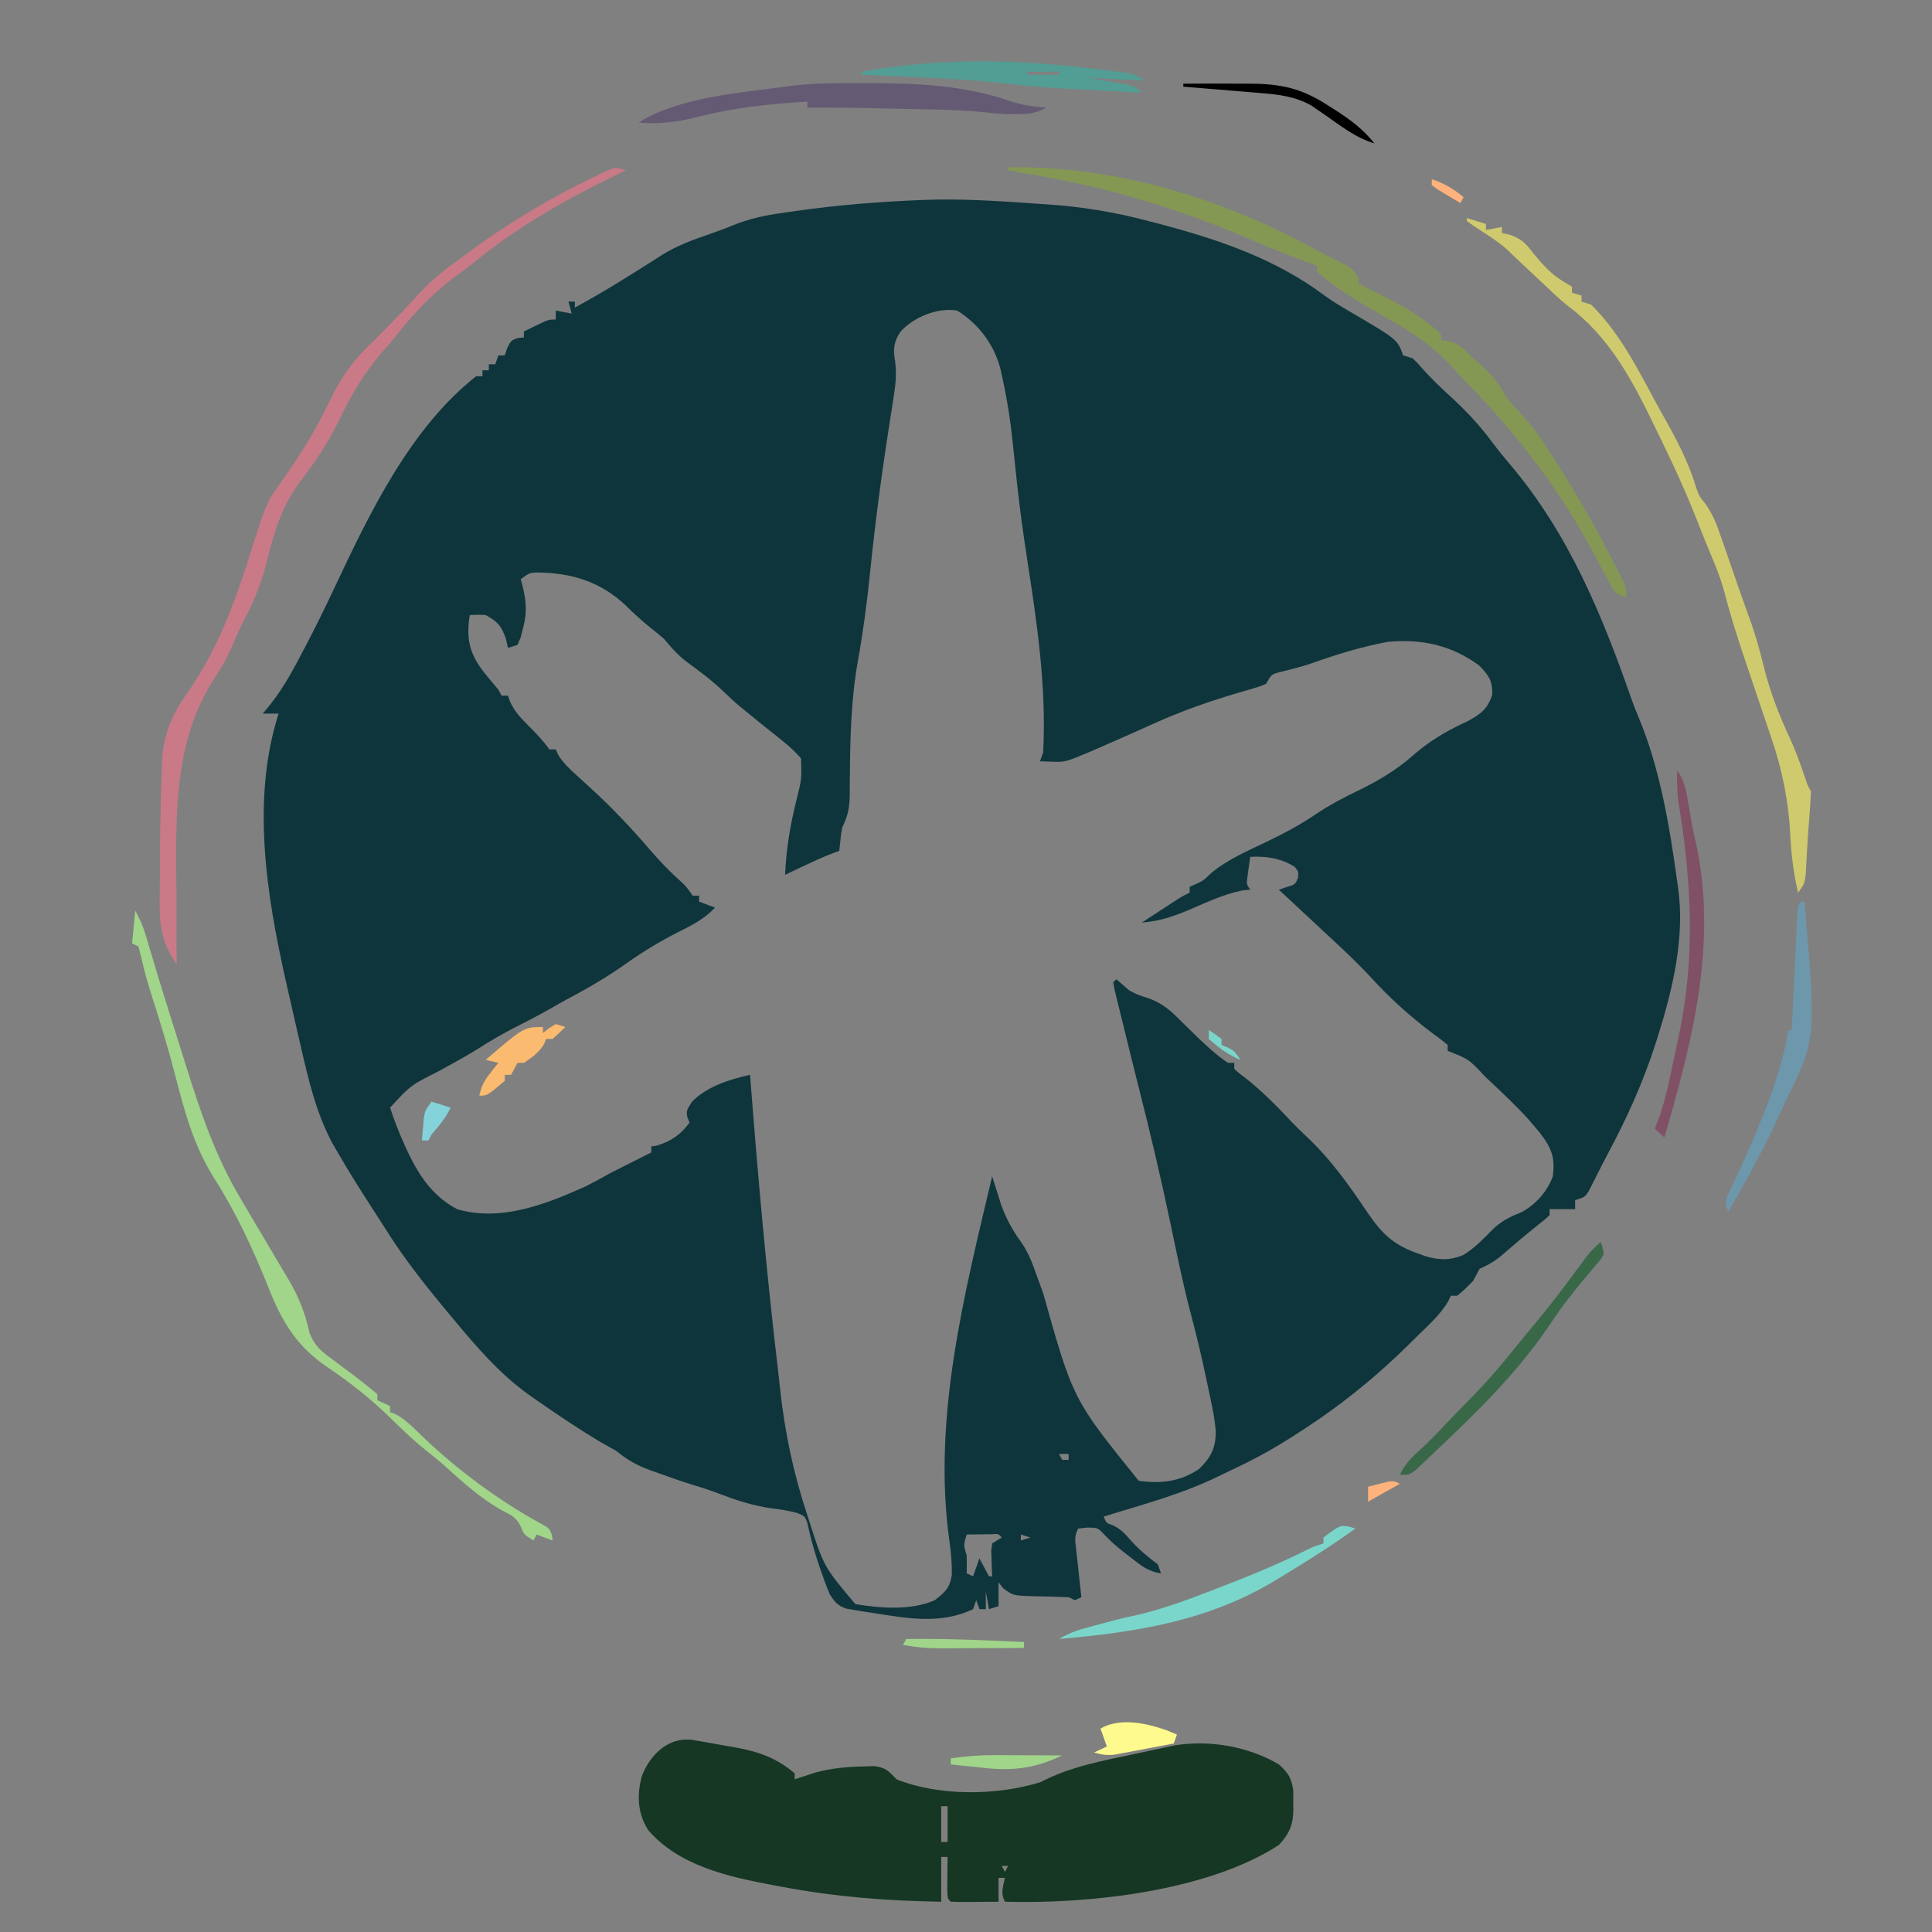 <svg width="1024" height="1024" xmlns="http://www.w3.org/2000/svg" version="1.1">

 <rect width="100%" height="100%" fill="#808080" stroke="none"/>

 <g>
  <title>Layer 1</title>
  <g id="svg_23">
   <path id="svg_2" fill="#529D94" d="m586.549,37.236c2.218,0.281 2.218,0.281 4.482,0.567c1.357,0.188 2.714,0.376 4.112,0.57c1.18,0.162 2.359,0.324 3.574,0.491c3.133,0.745 3.133,0.745 8.198,3.909c-10.029,-0.522 -20.058,-1.044 -30.391,-1.582c8.18,1.433 8.18,1.433 16.366,2.839c8.585,1.556 8.585,1.556 12.337,5.072c-7.651,-0.382 -15.3,-0.775 -22.95,-1.178c-2.588,-0.135 -5.176,-0.267 -7.764,-0.396c-13.691,-0.683 -27.28,-1.556 -40.885,-3.173c-15.808,-1.871 -31.632,-2.641 -47.539,-3.362c-2.879,-0.137 -5.758,-0.275 -8.637,-0.414c-6.935,-0.333 -13.87,-0.655 -20.805,-0.97c0,-0.522 0,-1.044 0,-1.582c43.815,-7.971 85.786,-6.447 129.902,-0.791zm-53.924,-0.791c6.754,1.582 6.754,1.582 6.754,1.582l-6.754,-1.582zm11.819,1.582c0,0.522 0,1.044 0,1.582c5.572,0 11.144,0 16.884,0c0,-0.522 0,-1.044 0,-1.582c-5.572,0 -11.144,0 -16.884,0z"/>
   <path id="svg_3" fill="#645A73" d="m456.435,44.06c1.158,0.001 2.316,0.003 3.509,0.004c26.422,0.073 50.757,1.007 75.714,9.613c6.426,2.086 12.157,2.95 18.915,3.338c-5.621,3.165 -9.847,3.549 -16.357,3.461c-1.643,-0.01 -3.286,-0.02 -4.979,-0.031c-4.29,-0.201 -8.401,-0.55 -12.652,-1.042c-7.968,-0.844 -15.874,-1.149 -23.886,-1.306c-1.438,-0.033 -2.875,-0.066 -4.356,-0.1c-3.018,-0.068 -6.036,-0.133 -9.054,-0.195c-4.571,-0.094 -9.143,-0.197 -13.714,-0.302c-2.954,-0.065 -5.907,-0.13 -8.861,-0.195c-1.342,-0.03 -2.685,-0.059 -4.068,-0.09c-9.569,-0.195 -19.133,-0.232 -28.704,-0.201c0,-1.044 0,-2.089 0,-3.164c-20.403,1.171 -39.675,3.319 -59.408,8.405c-10.153,2.553 -19.538,3.69 -30.078,2.671c21.247,-13.274 52.934,-15.673 77.667,-18.987c1.199,-0.167 2.397,-0.333 3.632,-0.505c12.176,-1.496 24.418,-1.394 36.678,-1.374z"/>
   <path id="svg_4" fill="#000000" d="m627.176,44.356c10.695,-0.097 21.385,-0.083 32.08,0c1.223,0.001 2.446,0.002 3.706,0.002c16.018,0.076 26.98,2.562 40.193,11.073c1.661,1.044 3.321,2.089 5.032,3.164c8.003,5.231 14.419,10.035 20.294,17.405c-10.104,-3 -18.056,-9.443 -26.464,-15.279c-1.224,-0.832 -2.449,-1.664 -3.71,-2.522c-1.096,-0.759 -2.191,-1.517 -3.32,-2.299c-8.413,-4.729 -16.944,-5.768 -26.59,-6.564c-1.185,-0.101 -2.37,-0.202 -3.591,-0.306c-3.749,-0.317 -7.499,-0.618 -11.249,-0.918c-2.557,-0.213 -5.114,-0.427 -7.67,-0.643c-6.236,-0.523 -12.473,-1.032 -18.711,-1.533c0,-0.522 0,-1.044 0,-1.582z"/>
   <path id="svg_5" fill="#C97A86" d="m331.704,90.242c-1.068,0.515 -2.137,1.031 -3.237,1.562c-27.56,13.39 -53.287,27.742 -76.761,46.869c-3.876,3.121 -7.902,6.058 -11.914,9.024c-11.765,9.001 -21.33,19.245 -30.194,30.761c-2.115,2.65 -4.342,5.223 -6.622,7.751c-10.157,11.52 -16.86,23.172 -23.39,36.787c-5.528,11.297 -12.161,21.391 -19.915,31.464c-9.628,12.708 -14.131,26.093 -17.703,41.177c-2.882,11.455 -6.445,21.495 -12.089,32.034c-2.483,4.673 -4.549,9.39 -6.589,14.246c-2.874,6.616 -6.226,12.52 -10.236,18.591c-22.223,34.709 -19.694,76.781 -19.522,115.801c0.008,3.391 0.016,6.782 0.023,10.173c0.018,8.212 0.047,16.424 0.082,24.636c-7.538,-10.596 -9.192,-19.941 -8.996,-32.356c0.003,-1.413 0.006,-2.827 0.01,-4.283c0.011,-2.988 0.035,-5.976 0.07,-8.964c0.052,-4.451 0.069,-8.9 0.079,-13.351c0.038,-8.831 0.185,-17.658 0.396,-26.487c0.052,-2.257 0.052,-2.257 0.106,-4.56c0.119,-4.458 0.276,-8.914 0.448,-13.37c0.054,-1.993 0.054,-1.993 0.11,-4.027c0.655,-14.389 5.453,-25.488 14.004,-37.278c15.415,-22.401 24.303,-46.215 32.364,-71.653c9.141,-28.837 9.141,-28.837 17.55,-40.389c9.383,-13.387 17.893,-26.951 24.821,-41.588c6.138,-12.917 12.892,-22.365 23.721,-32.382c3.202,-3.199 6.347,-6.447 9.497,-9.691c0.796,-0.809 1.592,-1.618 2.413,-2.451c4.324,-4.396 8.495,-8.873 12.572,-13.47c7.242,-7.777 15.799,-13.978 24.482,-20.273c1.013,-0.743 2.027,-1.487 3.071,-2.253c20.255,-14.814 41.205,-27.28 64.043,-38.292c1.148,-0.562 2.296,-1.125 3.479,-1.704c8.16,-3.824 8.16,-3.824 13.827,-2.054z"/>
   <path id="svg_6" fill="#849854" d="m534.313,88.659c57.576,-0.89 114.346,16.797 163.607,43.971c5.119,2.763 10.348,5.331 15.581,7.898c3.16,1.926 3.16,1.926 6.537,6.673c0,1.044 0,2.089 0,3.164c1.467,0.726 2.934,1.452 4.445,2.2c1.946,0.971 3.892,1.942 5.896,2.942c1.92,0.955 3.839,1.909 5.817,2.893c7.984,4.193 15.482,8.76 22.464,14.314c1.006,0.787 2.011,1.575 3.047,2.386c2.229,2.163 2.229,2.163 2.229,5.328c1.219,0.098 2.438,0.196 3.693,0.297c6.349,1.719 8.742,4.631 13.191,9.197c2.004,1.781 4.009,3.561 6.015,5.34c4.606,4.297 7.708,8.527 10.731,13.962c2.126,3.316 4.628,5.934 7.42,8.783c7.124,7.45 12.612,15.548 18.045,24.129c0.725,1.136 1.45,2.273 2.197,3.443c10.307,16.243 19.875,32.726 28.616,49.76c0.807,1.566 1.614,3.132 2.445,4.745c0.734,1.457 1.468,2.914 2.224,4.415c0.649,1.288 1.298,2.577 1.967,3.904c1.383,3.352 1.383,3.352 1.383,8.099c-5.065,-1.582 -5.065,-1.582 -7.623,-5.407c-0.889,-1.671 -1.777,-3.341 -2.693,-5.063c-1.495,-2.766 -1.495,-2.766 -3.021,-5.587c-1.043,-1.965 -2.085,-3.93 -3.126,-5.896c-17.869,-33.564 -40.368,-63.503 -67.457,-91.121c-2.647,-2.738 -5.231,-5.531 -7.756,-8.369c-10.046,-11.061 -20.564,-18.263 -33.703,-25.62c-13.167,-7.468 -27.114,-15.522 -38.397,-25.402c0,-1.044 0,-2.089 0,-3.164c-1.212,-0.453 -2.425,-0.906 -3.674,-1.372c-10.568,-3.972 -21.12,-7.978 -31.447,-12.479c-37.358,-16.213 -75.062,-27.554 -115.511,-34.399c-4.393,-0.747 -8.77,-1.549 -13.145,-2.382c0,-0.522 0,-1.044 0,-1.582z"/>
   <path id="svg_7" fill="#FFB27C" d="m758.872,94.988c6.745,2.167 11.481,5.154 16.884,9.493c-0.557,1.044 -1.114,2.089 -1.688,3.164c-2.542,-1.503 -5.072,-3.022 -7.598,-4.549c-1.41,-0.844 -2.821,-1.689 -4.274,-2.559c-1.097,-0.787 -2.194,-1.575 -3.324,-2.386c0,-1.044 0,-2.089 0,-3.164z"/>
   <path id="svg_8" fill="#0E353B" d="m490.536,105.934c18.712,-0.669 37.329,0.506 55.981,1.817c2.722,0.191 5.445,0.375 8.168,0.553c18.63,1.238 35.96,4.049 53.919,8.836c1.754,0.453 3.507,0.905 5.314,1.371c32.253,8.479 62.276,18.684 88.657,38.531c4.238,3.018 8.611,5.636 13.138,8.257c24.969,14.62 24.969,14.62 27.964,23.041c1.672,0.522 3.343,1.044 5.065,1.582c2.368,2.256 2.368,2.256 4.96,5.241c4.503,5.006 9.223,9.653 14.241,14.21c8.652,7.866 16.155,15.798 23.036,25.124c3.012,4.023 6.177,7.881 9.438,11.728c31.569,37.374 49.024,80.547 64.693,125.384c1.067,2.942 2.193,5.869 3.455,8.743c11.343,27.265 16.335,57.573 20.315,86.464c0.255,1.722 0.255,1.722 0.515,3.48c3.734,26.215 -2.71,53.678 -10.646,78.797c-0.391,1.247 -0.782,2.494 -1.186,3.779c-6.602,20.628 -15.286,39.828 -25.593,59.058c-1.739,3.27 -3.422,6.558 -5.077,9.867c-1.312,2.585 -1.312,2.585 -2.651,5.223c-1.094,2.166 -1.094,2.166 -2.209,4.376c-2.117,3.14 -2.117,3.14 -7.182,4.722c0,1.566 0,3.133 0,4.747c-4.457,0 -8.915,0 -13.507,0c0,1.044 0,2.089 0,3.164c-2.361,2.231 -2.361,2.231 -5.698,4.846c-7.111,5.644 -13.975,11.505 -20.815,17.436c-3.481,2.724 -6.59,4.368 -10.632,6.199c-1.156,2.095 -2.277,4.207 -3.377,6.329c-4.221,4.351 -4.221,4.351 -8.442,7.911c-1.114,0 -2.229,0 -3.377,0c-0.435,0.91 -0.871,1.819 -1.319,2.757c-4.295,7.456 -11.069,13.285 -17.253,19.395c-1.046,1.043 -2.093,2.086 -3.171,3.16c-18.246,18.059 -37.369,33.476 -59.301,47.472c-1.283,0.825 -2.567,1.65 -3.889,2.5c-7.646,4.857 -15.36,9.318 -23.548,13.322c-1.09,0.535 -2.18,1.071 -3.303,1.622c-3.253,1.584 -6.515,3.149 -9.782,4.707c-1.737,0.834 -3.474,1.668 -5.263,2.528c-15.662,7.148 -32.096,12.032 -48.661,16.996c-2.855,0.858 -5.702,1.739 -8.547,2.628c1.378,3.393 1.378,3.393 4.808,4.561c4.274,2.079 6.402,4.416 9.438,7.899c4.443,4.952 9.045,8.828 14.457,12.856c0.557,1.566 1.114,3.133 1.688,4.747c-6.831,-0.904 -10.736,-4.226 -15.934,-8.307c-1.565,-1.216 -3.13,-2.431 -4.742,-3.684c-4.65,-3.832 -4.65,-3.832 -9.108,-8.226c-3.757,-4.038 -3.757,-4.038 -9.576,-4.011c-1.497,0.163 -2.995,0.326 -4.538,0.494c-2.152,4.034 -1.603,6.271 -1.115,10.742c0.158,1.489 0.316,2.978 0.478,4.512c0.175,1.558 0.35,3.117 0.531,4.722c0.169,1.571 0.337,3.141 0.511,4.759c0.419,3.887 0.847,7.772 1.283,11.657c-1.114,0.522 -2.229,1.044 -3.377,1.582c-1.114,-0.522 -2.229,-1.044 -3.377,-1.582c-6.388,-0.264 -12.766,-0.47 -19.16,-0.541c-10.288,-0.338 -10.288,-0.338 -15.572,-4.274c-1.195,-1.533 -1.195,-1.533 -2.414,-3.097c0,4.177 0,8.354 0,12.658c-1.672,0.522 -3.343,1.044 -5.065,1.582c-0.557,-3.133 -1.114,-6.266 -1.688,-9.493c0,3.133 0,6.266 0,9.493c-1.114,0 -2.229,0 -3.377,0c-0.557,-1.566 -1.114,-3.133 -1.688,-4.747c-0.557,1.566 -1.114,3.133 -1.688,4.747c-17.204,8.213 -34.969,4.872 -53.291,1.978c-1.649,-0.248 -3.298,-0.496 -4.997,-0.751c-1.557,-0.266 -3.114,-0.532 -4.718,-0.806c-1.401,-0.232 -2.801,-0.464 -4.245,-0.703c-4.696,-1.666 -6.155,-3.646 -8.729,-7.628c-1.532,-3.681 -2.926,-7.414 -4.221,-11.175c-0.367,-1.044 -0.733,-2.087 -1.111,-3.163c-2.68,-7.742 -4.808,-15.539 -6.539,-23.519c-1.378,-3.604 -1.378,-3.604 -5.435,-5.247c-4.668,-1.206 -9.127,-1.922 -13.929,-2.485c-9.91,-1.439 -18.576,-4.328 -27.839,-7.862c-4.136,-1.569 -8.221,-2.947 -12.472,-4.203c-7.051,-2.162 -13.981,-4.602 -20.894,-7.12c-1.617,-0.572 -1.617,-0.572 -3.267,-1.155c-6.792,-2.511 -11.913,-5.553 -17.416,-10.019c-2.8,-1.604 -5.617,-3.182 -8.442,-4.747c-11.578,-6.963 -22.75,-14.436 -33.768,-22.151c-1.471,-1.03 -2.943,-2.06 -4.458,-3.121c-15.592,-11.272 -27.375,-25.13 -39.44,-39.599c-1.013,-1.213 -1.013,-1.213 -2.047,-2.451c-12.177,-14.605 -23.959,-29.312 -33.99,-45.313c-2.083,-3.315 -4.192,-6.607 -6.332,-9.889c-6.548,-10.065 -12.935,-20.199 -18.942,-30.557c-1.557,-2.68 -1.557,-2.68 -3.146,-5.414c-8.486,-16.022 -12.497,-33.094 -16.482,-50.459c-0.59,-2.542 -1.181,-5.083 -1.772,-7.625c-1.722,-7.441 -3.408,-14.889 -5.088,-22.339c-0.457,-2.012 -0.914,-4.025 -1.384,-6.098c-10.167,-45.26 -18.172,-95.861 -3.681,-141.051c-2.786,0 -5.572,0 -8.442,0c0.617,-0.707 1.235,-1.414 1.871,-2.143c7.443,-8.863 12.814,-18.199 18.073,-28.315c0.881,-1.671 1.763,-3.343 2.671,-5.065c5.366,-10.249 10.463,-20.585 15.374,-31.03c18.211,-38.624 39.918,-84.507 75.134,-112.241c1.114,0 2.229,0 3.377,0c0,-1.044 0,-2.089 0,-3.164c1.114,0 2.229,0 3.377,0c0,-1.044 0,-2.089 0,-3.164c1.114,0 2.229,0 3.377,0c0.557,-1.566 1.114,-3.133 1.688,-4.747c1.114,0 2.229,0 3.377,0c0.627,-1.909 0.627,-1.909 1.266,-3.857c2.111,-4.055 2.111,-4.055 5.698,-5.34c1.567,-0.147 1.567,-0.147 3.166,-0.297c0,-1.044 0,-2.089 0,-3.164c2.177,-1.063 4.358,-2.116 6.543,-3.164c1.214,-0.587 2.429,-1.175 3.68,-1.78c3.284,-1.384 3.284,-1.384 6.661,-1.384c0,-1.566 0,-3.133 0,-4.747c2.786,0.522 5.572,1.044 8.442,1.582c-0.836,-3.133 -0.836,-3.133 -1.688,-6.329c1.114,0 2.229,0 3.377,0c0,1.044 0,2.089 0,3.164c10.159,-5.511 20.014,-11.377 29.758,-17.504c1.655,-1.036 1.655,-1.036 3.343,-2.093c4.338,-2.716 8.67,-5.435 12.96,-8.217c8.19,-5.138 16.908,-8.263 26.144,-11.434c4.781,-1.656 9.433,-3.467 14.114,-5.352c8.824,-3.281 17.429,-4.772 26.804,-6.032c1.947,-0.278 1.947,-0.278 3.934,-0.562c22.973,-3.277 45.598,-5.032 68.789,-5.897zm-13.213,69.793c-3.695,5.481 -4.064,9.598 -2.861,15.952c0.88,7.151 0.106,13.229 -1.057,20.297c-0.209,1.362 -0.418,2.724 -0.633,4.128c-0.45,2.932 -0.906,5.863 -1.369,8.793c-4.137,26.274 -7.604,52.545 -10.299,78.982c-1.609,15.732 -3.656,31.249 -6.463,46.841c-3.574,20.062 -4.005,40.076 -4.196,60.37c-0.016,1.224 -0.032,2.448 -0.049,3.709c-0.027,2.298 -0.041,4.596 -0.036,6.895c-0.073,6.274 -1.018,10.965 -3.845,16.643c-0.741,3.485 -0.741,3.485 -1.055,6.823c-0.209,1.925 -0.418,3.851 -0.633,5.835c-1.173,0.42 -2.346,0.84 -3.555,1.273c-5.321,2.059 -10.408,4.402 -15.545,6.836c-1.804,0.853 -3.609,1.705 -5.468,2.584c-1.365,0.649 -2.729,1.297 -4.135,1.965c0.527,-13.764 2.777,-26.628 6.125,-40.009c2.653,-10.753 2.653,-10.753 2.317,-21.698c-3.332,-3.732 -6.198,-6.449 -10.13,-9.493c-1.005,-0.821 -2.009,-1.643 -3.045,-2.489c-2.9,-2.363 -5.833,-4.687 -8.774,-7.005c-2.466,-2.006 -4.929,-4.016 -7.387,-6.032c-1.047,-0.846 -2.094,-1.693 -3.172,-2.565c-2.979,-2.505 -5.758,-5.124 -8.541,-7.819c-6.336,-6.075 -13.364,-11.244 -20.492,-16.478c-4.321,-3.51 -7.548,-7.199 -11.06,-11.409c-2.057,-1.802 -4.167,-3.553 -6.332,-5.241c-4.915,-3.908 -9.402,-7.969 -13.824,-12.361c-13.417,-12.696 -28.684,-17.503 -47.414,-17.627c-3.882,0.254 -3.882,0.254 -8.409,3.585c0.244,0.848 0.488,1.697 0.739,2.571c2.142,8.475 2.845,14.691 0.528,23.239c-0.64,2.487 -0.64,2.487 -1.293,5.025c-0.548,1.311 -1.097,2.623 -1.662,3.974c-1.672,0.522 -3.343,1.044 -5.065,1.582c-0.383,-1.697 -0.766,-3.394 -1.161,-5.142c-2.474,-6.625 -4.252,-8.772 -10.658,-12.262c-4.41,-0.206 -4.41,-0.206 -8.442,0c-1.928,12.377 -0.28,20.322 7.492,30.26c2.526,3.132 5.107,6.214 7.703,9.296c0.557,1.044 1.114,2.089 1.688,3.164c1.114,0 2.229,0 3.377,0c0.4,1.138 0.801,2.276 1.214,3.449c2.505,5.168 5.616,8.447 9.761,12.571c4.077,4.081 7.661,7.802 10.975,12.46c1.114,0 2.229,0 3.377,0c0.407,0.899 0.814,1.799 1.233,2.726c2.565,4.312 5.646,7.19 9.425,10.625c1.369,1.256 2.738,2.513 4.148,3.807c1.243,1.126 2.486,2.252 3.766,3.412c11.248,10.278 21.591,21.275 31.447,32.733c5.278,6.124 10.723,11.8 16.825,17.207c2.381,2.274 2.381,2.274 5.758,7.021c1.114,0 2.229,0 3.377,0c0,1.044 0,2.089 0,3.164c2.786,1.044 5.572,2.089 8.442,3.164c-5.511,5.844 -11.836,9.177 -19.1,12.757c-9.802,4.98 -18.864,10.406 -27.753,16.712c-10.398,7.372 -21.114,13.611 -32.502,19.58c-2.855,1.606 -5.705,3.22 -8.548,4.846c-5.825,3.298 -11.727,6.387 -17.728,9.395c-6.963,3.522 -13.49,7.354 -20.01,11.545c-6.662,4.112 -13.538,7.883 -20.421,11.659c-15.333,7.716 -15.333,7.716 -26.156,19.517c0.992,3.204 2.14,6.366 3.377,9.493c0.581,1.475 1.162,2.949 1.761,4.469c6.754,15.835 13.973,31.164 30.319,39.834c23.283,6.861 47.09,-2.639 67.992,-11.953c4.423,-2.245 8.732,-4.621 13.052,-7.034c4.027,-2.076 8.081,-4.104 12.135,-6.131c1.87,-0.942 3.739,-1.885 5.665,-2.855c1.369,-0.689 2.738,-1.379 4.148,-2.089c0,-1.044 0,-2.089 0,-3.164c0.905,-0.131 1.811,-0.261 2.744,-0.396c7.681,-2.273 13.08,-6.025 17.517,-12.262c-0.383,-0.946 -0.766,-1.893 -1.161,-2.868c-0.528,-3.461 -0.528,-3.461 2.427,-8.109c7.754,-8.065 19.788,-11.87 30.814,-14.339c0.099,1.288 0.099,1.288 0.2,2.602c3.939,51.166 8.505,102.223 14.532,153.212c0.426,3.662 0.831,7.326 1.225,10.991c2.474,22.68 6.954,44.039 14.118,65.785c0.513,1.573 0.513,1.573 1.037,3.178c7.944,24.923 7.944,24.923 24.711,44.783c13.494,2.208 29.406,3.494 42.105,-2.077c5.648,-4.392 8.049,-6.718 9.016,-13.542c0.085,-6.409 -0.443,-12.518 -1.431,-18.863c-8.768,-64.375 8.043,-129.955 22.807,-192.274c0.429,1.375 0.858,2.749 1.299,4.166c0.581,1.823 1.162,3.647 1.761,5.526c0.568,1.799 1.136,3.598 1.721,5.451c2.607,7.174 5.87,13.336 10.46,19.568c3.597,5.234 5.564,10.017 7.657,15.921c0.863,2.375 1.729,4.748 2.599,7.12c0.492,1.348 0.985,2.696 1.492,4.085c15.849,56.421 15.849,56.421 50.677,99.552c11.921,1.674 22.248,0.407 32.08,-6.329c6.458,-6.362 8.878,-11.423 8.728,-20.246c-0.628,-7.653 -2.382,-15.155 -3.979,-22.672c-0.385,-1.843 -0.769,-3.685 -1.165,-5.583c-2.523,-11.9 -5.388,-23.679 -8.509,-35.451c-3.855,-14.871 -6.911,-29.888 -10.059,-44.901c-5.213,-24.823 -10.997,-49.44 -17.274,-74.047c-2.533,-9.992 -5.006,-19.996 -7.447,-30.009c-0.541,-2.213 -1.086,-4.425 -1.635,-6.636c-0.756,-3.046 -1.499,-6.095 -2.242,-9.145c-0.429,-1.745 -0.858,-3.489 -1.299,-5.286c-0.233,-1.297 -0.466,-2.593 -0.706,-3.929c0.557,-0.522 1.114,-1.044 1.688,-1.582c3.298,2.859 3.298,2.859 6.595,5.717c3.414,2.119 6.112,3.044 9.972,4.215c7.867,2.641 12.469,6.932 18.045,12.615c1.89,1.847 3.783,3.691 5.679,5.532c1.354,1.327 1.354,1.327 2.735,2.682c5.002,4.817 10.244,9.602 16.069,13.543c1.114,0 2.229,0 3.377,0c0,1.044 0,2.089 0,3.164c2.345,2.228 2.345,2.228 5.382,4.45c9.283,7.238 17.19,15.351 25.161,23.826c2.436,2.545 4.972,5.006 7.552,7.423c13.037,12.217 22.593,25.776 32.411,40.322c7.654,11.287 13.696,17.336 27.422,22.078c1.086,0.385 2.172,0.771 3.291,1.168c7.295,2.189 12.851,2.397 20.122,-0.556c6.339,-3.862 11.189,-9.157 16.35,-14.29c4.596,-4.142 8.679,-6.084 14.45,-8.381c7.718,-4.05 13.931,-11.295 16.699,-19.08c1.309,-10.16 -0.747,-15.212 -7.176,-23.412c-0.975,-1.15 -1.95,-2.301 -2.955,-3.486c-0.836,-0.987 -1.672,-1.974 -2.533,-2.991c-6.407,-7.144 -13.46,-13.729 -20.472,-20.347c-0.929,-0.879 -1.859,-1.757 -2.817,-2.662c-8.644,-9.251 -8.644,-9.251 -19.766,-13.556c0,-1.044 0,-2.089 0,-3.164c-2.662,-2.2 -5.427,-4.291 -8.231,-6.329c-11.789,-8.847 -22.462,-18.487 -32.271,-29.265c-9.006,-9.708 -18.88,-18.639 -28.617,-27.696c-1.98,-1.848 -3.96,-3.696 -5.939,-5.544c-4.805,-4.485 -9.614,-8.965 -14.427,-13.443c1.358,-0.459 2.716,-0.918 4.116,-1.391c4.528,-1.349 4.528,-1.349 6.015,-4.839c0.304,-3.303 0.304,-3.303 -1.688,-5.835c-7.097,-4.573 -15.157,-5.822 -23.638,-5.34c-0.329,2.306 -0.643,4.614 -0.95,6.922c-0.176,1.285 -0.353,2.57 -0.534,3.894c-0.512,3.502 -0.512,3.502 1.484,6.589c-1.308,0.114 -2.616,0.228 -3.964,0.346c-10.081,2.021 -19.123,6.368 -28.475,10.353c-8.443,3.51 -15.732,6.039 -24.967,6.706c3.586,-2.343 7.174,-4.683 10.764,-7.021c1.019,-0.666 2.037,-1.332 3.087,-2.018c7.717,-5.022 7.717,-5.022 11.476,-6.783c0,-1.044 0,-2.089 0,-3.164c1.016,-0.436 2.033,-0.873 3.08,-1.323c4.121,-1.876 4.121,-1.876 8.422,-5.995c8.687,-7.191 19.213,-11.657 29.456,-16.583c9.092,-4.376 17.671,-8.933 25.945,-14.568c7.031,-4.736 14.28,-8.546 21.949,-12.262c10.85,-5.289 20.45,-10.86 29.369,-18.734c8.892,-7.823 17.855,-13.075 28.809,-18.128c7.233,-3.811 10.991,-6.745 13.369,-14.265c0,-7.341 -1.56,-9.768 -6.754,-15.229c-14.511,-10.812 -30.672,-14.5 -48.964,-12.658c-13.57,2.608 -26.625,6.534 -39.546,11.175c-5.859,1.997 -11.832,3.494 -17.867,4.951c-3.974,1.164 -3.974,1.164 -6.747,6.026c-2.959,1.335 -2.959,1.335 -6.503,2.373c-1.299,0.392 -2.599,0.783 -3.937,1.187c-1.36,0.392 -2.721,0.783 -4.122,1.187c-15.499,4.594 -30.198,9.688 -44.848,16.317c-2.825,1.266 -5.65,2.531 -8.475,3.795c-1.373,0.615 -2.745,1.231 -4.159,1.865c-5.446,2.432 -10.911,4.821 -16.385,7.196c-1.65,0.716 -3.3,1.432 -4.999,2.169c-13.063,5.475 -13.063,5.475 -20.221,5.247c-2.055,-0.065 -4.109,-0.131 -6.226,-0.198c0.557,-1.566 1.114,-3.133 1.688,-4.747c1.839,-34.382 -3.25,-68.638 -8.509,-102.573c-1.95,-12.677 -3.72,-25.346 -5.124,-38.087c-0.143,-1.293 -0.286,-2.586 -0.433,-3.919c-0.676,-6.177 -1.325,-12.355 -1.94,-18.537c-1.245,-12.031 -3.025,-23.855 -5.666,-35.692c-0.245,-1.159 -0.489,-2.319 -0.741,-3.514c-3.105,-13.057 -11.211,-24.379 -23.173,-31.852c-10.716,-1.715 -22.944,3.501 -29.976,11.119zm364.282,446.151c1.688,3.164 1.688,3.164 1.688,3.164l-1.688,-3.164zm-280.277,148.731c0.557,1.044 1.114,2.089 1.688,3.164c1.114,0 2.229,0 3.377,0c0,-1.044 0,-2.089 0,-3.164c-1.672,0 -3.343,0 -5.065,0zm-48.964,42.721c-1.692,5.67 -1.692,5.67 0,11.076c0.068,3.164 0.073,6.33 0,9.493c1.114,0.522 2.229,1.044 3.377,1.582c1.114,-3.133 2.229,-6.266 3.377,-9.493c1.672,3.133 3.343,6.266 5.065,9.493c0.557,0 1.114,0 1.688,0c-0.059,-1.22 -0.118,-2.439 -0.178,-3.696c-0.046,-1.587 -0.091,-3.174 -0.139,-4.809c-0.059,-1.579 -0.118,-3.157 -0.178,-4.784c0.245,-2.038 0.245,-2.038 0.495,-4.116c1.672,-1.044 3.343,-2.089 5.065,-3.164c-1.746,-1.993 -1.746,-1.993 -5.547,-1.737c-1.547,0.018 -3.095,0.037 -4.689,0.056c-1.552,0.014 -3.104,0.029 -4.702,0.043c-1.199,0.018 -2.398,0.037 -3.634,0.056zm28.703,0c0,1.044 0,2.089 0,3.164c1.672,-0.522 3.343,-1.044 5.065,-1.582c-1.672,-0.522 -3.343,-1.044 -5.065,-1.582zm-23.638,15.822c1.688,4.747 1.688,4.747 1.688,4.747l-1.688,-4.747zm13.507,0c1.688,3.164 1.688,3.164 1.688,3.164l-1.688,-3.164z"/>
   <path id="svg_9" fill="#CFCA6D" d="m777.445,115.558c3.343,1.044 6.686,2.089 10.13,3.164c0,1.044 0,2.089 0,3.164c2.786,-0.522 5.572,-1.044 8.442,-1.582c0,1.044 0,2.089 0,3.164c1.532,0.359 3.064,0.718 4.643,1.088c6.492,2.457 8.222,4.692 12.241,9.988c4.769,5.695 9.251,10.838 15.829,14.735c1.463,0.881 2.925,1.762 4.432,2.67c0,1.044 0,2.089 0,3.164c1.672,0.522 3.343,1.044 5.065,1.582c0,1.044 0,2.089 0,3.164c1.672,0.522 3.343,1.044 5.065,1.582c16.381,15.982 26.361,37.543 37.145,56.961c0.723,1.285 1.445,2.57 2.19,3.894c6.617,11.782 12.548,23.334 16.409,36.219c1.536,4.405 1.536,4.405 4.886,8.534c3.59,5.237 5.603,9.888 7.646,15.793c0.524,1.493 0.524,1.493 1.058,3.016c1.104,3.156 2.187,6.319 3.268,9.482c0.724,2.083 1.45,4.166 2.176,6.249c1.426,4.089 2.841,8.18 4.249,12.274c1.842,5.304 3.751,10.582 5.677,15.86c2.859,8.004 5.014,16.033 6.998,24.259c3.284,12.976 7.913,24.883 13.58,37.09c3.265,7.05 5.831,14.271 8.304,21.595c1.128,3.526 1.128,3.526 2.915,6.681c-0.11,3.817 -0.324,7.569 -0.633,11.372c-0.174,2.287 -0.348,4.574 -0.521,6.861c-0.091,1.17 -0.182,2.34 -0.276,3.546c-0.251,3.44 -0.452,6.879 -0.634,10.323c-0.061,1.07 -0.122,2.141 -0.185,3.244c-0.169,2.979 -0.328,5.959 -0.487,8.938c-0.64,4.765 -0.64,4.765 -4.017,9.512c-2.399,-10.107 -3.64,-20.023 -4.116,-30.359c-0.909,-17.618 -4.151,-34.264 -9.88,-51.095c-0.367,-1.084 -0.734,-2.168 -1.112,-3.286c-0.768,-2.269 -1.538,-4.537 -2.311,-6.804c-2.936,-8.622 -5.827,-17.257 -8.727,-25.89c-0.725,-2.154 -1.451,-4.306 -2.18,-6.459c-4.095,-12.104 -7.882,-24.196 -11.065,-36.546c-1.557,-5.655 -3.619,-10.933 -5.881,-16.377c-0.777,-1.885 -1.554,-3.769 -2.355,-5.711c-0.453,-1.086 -0.906,-2.172 -1.373,-3.291c-1.297,-3.178 -2.556,-6.369 -3.8,-9.565c-5.731,-14.706 -12.132,-29.013 -19.106,-43.238c-1.663,-3.396 -3.31,-6.799 -4.955,-10.202c-11.196,-23.057 -23.314,-45.843 -44.898,-61.989c-4.153,-3.223 -7.846,-6.782 -11.628,-10.383c-1.554,-1.456 -3.108,-2.913 -4.709,-4.413c-13.863,-12.992 -13.863,-12.992 -16.363,-15.489c-5.256,-4.609 -11.389,-8.259 -17.253,-12.151c-1.282,-0.91 -2.564,-1.819 -3.885,-2.757c0,-0.522 0,-1.044 0,-1.582z"/>
   <path id="svg_10" fill="#805064" d="m888.88,408.273c3.904,5.488 4.72,10.349 5.804,16.712c0.43,2.466 0.861,4.932 1.293,7.398c0.219,1.262 0.437,2.524 0.663,3.824c0.63,3.424 1.357,6.81 2.134,10.207c11.718,53.278 -1.662,105.216 -16.647,156.476c-1.672,-1.566 -3.343,-3.133 -5.065,-4.747c0.71,-1.779 1.419,-3.557 2.15,-5.39c3.801,-10.698 5.947,-21.758 8.254,-32.803c0.78,-3.731 1.578,-7.458 2.378,-11.185c8.926,-41.943 6.626,-82.394 -0.343,-124.385c-0.666,-5.409 -0.722,-10.667 -0.62,-16.108z"/>
   <path id="svg_11" fill="#6D97AB" d="m954.728,477.892c0.557,0 1.114,0 1.688,0c6.281,73.014 6.281,73.014 -10.13,106.011c-1.22,2.662 -2.431,5.328 -3.634,7.998c-7.933,17.333 -17.091,34.013 -26.757,50.545c-2.14,-6.017 -0.866,-7.492 1.84,-13.19c0.788,-1.696 1.575,-3.393 2.387,-5.141c0.834,-1.783 1.668,-3.566 2.527,-5.403c10.628,-23.856 20.809,-47.183 25.326,-72.783c0.557,0 1.114,0 1.688,0c0.093,-2.005 0.187,-4.01 0.283,-6.075c0.348,-7.41 0.706,-14.82 1.067,-22.23c0.155,-3.212 0.307,-6.425 0.457,-9.637c0.215,-4.607 0.44,-9.214 0.667,-13.82c0.065,-1.445 0.13,-2.891 0.197,-4.38c0.514,-10.131 0.514,-10.131 2.395,-11.894z"/>
   <path id="svg_12" fill="#A0D58A" d="m71.688,482.639c2.448,4.589 4.081,8.076 5.503,12.88c0.385,1.283 0.769,2.565 1.165,3.887c0.409,1.385 0.818,2.77 1.239,4.197c0.904,3.012 1.81,6.024 2.716,9.036c0.472,1.57 0.944,3.14 1.43,4.758c3.84,12.679 7.853,25.311 11.853,37.947c1.023,3.238 2.043,6.477 3.059,9.718c7.687,24.517 15.486,47.756 28.858,70.165c0.943,1.609 1.886,3.218 2.858,4.876c3.907,6.661 7.848,13.305 11.792,19.947c1.894,3.194 3.784,6.39 5.67,9.588c1.744,2.957 3.499,5.908 5.267,8.853c5.448,9.23 8.734,17.805 11.011,28.178c2.731,6.917 6.47,9.798 12.577,14.197c1.478,1.118 1.478,1.118 2.986,2.259c2.823,2.135 5.669,4.24 8.517,6.345c4.043,3.09 7.953,6.208 11.819,9.493c0,1.044 0,2.089 0,3.164c3.343,1.566 3.343,1.566 6.754,3.164c0,1.044 0,2.089 0,3.164c1.355,0.486 1.355,0.486 2.737,0.983c5.654,3.071 9.772,7.389 14.253,11.774c18.884,18.02 40.611,34.216 63.982,46.917c3.449,2.033 3.449,2.033 4.821,5.495c0.104,0.946 0.209,1.893 0.317,2.868c-2.786,-1.044 -5.572,-2.089 -8.442,-3.164c-0.557,1.044 -1.114,2.089 -1.688,3.164c-5.065,-3.164 -5.065,-3.164 -6.569,-7.021c-2.379,-5.15 -4.684,-6.144 -9.893,-8.801c-11.942,-6.7 -21.361,-15.411 -31.331,-24.396c-2.914,-2.551 -5.909,-4.978 -8.953,-7.391c-6.581,-5.228 -12.54,-10.908 -18.474,-16.774c-10.476,-10.206 -21.363,-18.973 -33.648,-27.232c-16.975,-11.447 -24.454,-24.477 -31.692,-42.677c-7.949,-19.904 -17.132,-39.709 -28.809,-57.95c-10.905,-17.408 -15.762,-35.869 -20.781,-55.31c-3.516,-13.544 -7.564,-26.902 -11.852,-40.248c-2.221,-6.954 -4.265,-13.824 -5.805,-20.941c-0.514,-2.021 -1.027,-4.043 -1.557,-6.125c-1.114,-0.522 -2.229,-1.044 -3.377,-1.582c0.557,-5.744 1.114,-11.487 1.688,-17.405z"/>
   <path id="svg_13" fill="#FABA6F" d="m294.559,542.764c1.672,0.522 3.343,1.044 5.065,1.582c-2.177,2.177 -4.435,4.284 -6.754,6.329c-1.114,0 -2.229,0 -3.377,0c-0.575,1.371 -0.575,1.371 -1.161,2.769c-2.804,4.505 -6.125,6.915 -10.658,9.889c-1.114,0 -2.229,0 -3.377,0c-1.114,2.089 -2.229,4.177 -3.377,6.329c-1.114,0 -2.229,0 -3.377,0c0,1.044 0,2.089 0,3.164c-9.246,7.911 -9.246,7.911 -13.507,7.911c1.025,-4.989 2.772,-8.21 6.015,-12.262c0.768,-0.971 1.537,-1.942 2.328,-2.942c0.59,-0.726 1.18,-1.452 1.787,-2.2c-2.229,-0.522 -4.457,-1.044 -6.754,-1.582c20.3,-17.405 20.3,-17.405 30.391,-17.405c0,1.044 0,2.089 0,3.164c1.01,-0.816 2.02,-1.632 3.06,-2.472c1.219,-0.751 2.438,-1.501 3.693,-2.274z"/>
   <path id="svg_14" fill="#7AD6CA" d="m640.683,545.929c3.377,2.176 3.377,2.176 6.754,4.747c0,1.044 0,2.089 0,3.164c1.045,0.424 2.089,0.848 3.166,1.286c3.588,1.879 3.588,1.879 6.965,6.626c-6.699,-2.656 -11.598,-6.46 -16.884,-11.076c0,-1.566 0,-3.133 0,-4.747z"/>
   <path id="svg_15" fill="#84D3DB" d="m228.711,583.903c3.343,1.044 6.686,2.089 10.13,3.164c-2.583,5.446 -6.124,9.638 -10.13,14.24c-0.557,1.044 -1.114,2.089 -1.688,3.164c-1.114,0 -2.229,0 -3.377,0c0.193,-2.539 0.409,-5.077 0.633,-7.615c0.118,-1.413 0.235,-2.827 0.356,-4.283c0.699,-3.925 0.699,-3.925 4.076,-8.671z"/>
   <path id="svg_16" fill="#396849" d="m848.358,658.269c1.078,2.828 1.078,2.828 1.688,6.329c-1.427,2.691 -1.427,2.691 -3.733,5.377c-1.262,1.512 -1.262,1.512 -2.55,3.054c-0.921,1.068 -1.843,2.137 -2.792,3.237c-6.774,8.125 -13.198,16.254 -18.995,25.019c-16.131,24.128 -36.459,44.634 -57.828,64.773c-1.596,1.529 -3.192,3.057 -4.788,4.586c-1.515,1.428 -3.03,2.855 -4.59,4.326c-1.362,1.291 -2.724,2.583 -4.128,3.913c-3.589,2.799 -3.589,2.799 -8.654,2.799c2.393,-5.146 5.277,-8.407 9.603,-12.262c5.558,-5.078 10.725,-10.31 15.776,-15.829c3.231,-3.454 6.559,-6.811 9.911,-10.162c9.64,-9.673 18.343,-19.788 26.801,-30.379c3.377,-4.194 6.849,-8.317 10.299,-12.458c7.717,-9.322 14.963,-18.94 22.123,-28.643c0.811,-1.093 1.622,-2.185 2.458,-3.311c1.072,-1.457 1.072,-1.457 2.166,-2.943c2.206,-2.73 4.591,-5.067 7.232,-7.428z"/>
   <path id="svg_17" fill="#FFB27C" d="m741.988,786.431c-8.442,4.747 -8.442,4.747 -16.884,9.493c0,-2.611 0,-5.221 0,-7.911c2.177,-0.574 4.359,-1.131 6.543,-1.681c1.214,-0.312 2.429,-0.624 3.68,-0.946c3.284,-0.538 3.284,-0.538 6.661,1.045z"/>
   <path id="svg_18" fill="#7AD6CA" d="m715.317,809.194c1.502,0.48 1.502,0.48 3.034,0.97c-12.495,9.081 -25.569,17.265 -38.834,25.316c-1.053,0.644 -2.106,1.289 -3.19,1.952c-35.498,21.543 -73.388,27.656 -114.998,31.275c5.878,-3.672 11.756,-5.231 18.467,-7.021c1.176,-0.323 2.353,-0.647 3.565,-0.98c5.403,-1.466 10.79,-2.873 16.277,-4.042c14.732,-3.161 28.398,-8.171 42.313,-13.57c1.187,-0.455 2.374,-0.911 3.596,-1.38c15.776,-6.053 31.267,-12.389 46.35,-19.857c4.505,-2.2 4.505,-2.2 9.57,-3.783c0,-1.044 0,-2.089 0,-3.164c8.787,-6.55 8.787,-6.55 13.85,-5.717z"/>
   <path id="svg_19" fill="#A0D58A" d="m480.284,868.707c20.861,-0.305 41.64,0.634 62.471,1.582c0,1.044 0,2.089 0,3.164c-6.966,0.039 -13.933,0.068 -20.899,0.087c-2.364,0.008 -4.729,0.019 -7.093,0.032c-24.177,0.137 -24.177,0.137 -36.167,-1.702c0.557,-1.044 1.114,-2.089 1.688,-3.164z"/>
   <path id="svg_20" fill="#FFFA8D" d="m618.312,917.065c1.811,0.751 3.622,1.501 5.487,2.274c-0.557,1.566 -1.114,3.133 -1.688,4.747c-5.764,1.11 -11.534,2.189 -17.306,3.263c-1.635,0.315 -3.269,0.63 -4.953,0.955c-1.578,0.291 -3.156,0.581 -4.782,0.881c-2.175,0.41 -2.175,0.41 -4.394,0.829c-4.109,0.41 -6.873,0.007 -10.775,-1.181c2.229,-1.044 4.457,-2.089 6.754,-3.164c-1.114,-3.133 -2.229,-6.266 -3.377,-9.493c10.295,-5.949 24.242,-2.903 35.035,0.89z"/>
   <path id="svg_21" fill="#153723" d="m368.849,922.504c2.617,0.464 5.236,0.921 7.855,1.372c2.975,0.531 5.949,1.063 8.924,1.595c1.488,0.255 2.975,0.51 4.508,0.773c12.178,2.205 21.732,5.7 31.054,13.665c0,1.044 0,2.089 0,3.164c0.979,-0.324 1.959,-0.649 2.968,-0.983c1.978,-0.639 1.978,-0.639 3.997,-1.292c1.939,-0.633 1.939,-0.633 3.918,-1.279c8.473,-2.343 16.819,-3.086 25.63,-3.27c1.867,-0.059 3.735,-0.118 5.659,-0.179c6.284,0.829 7.659,2.722 11.858,7.003c22.4,9.046 53.123,8.656 75.979,1.582c2.36,-1.114 2.36,-1.114 4.768,-2.25c13.681,-6.371 28.597,-9.214 43.417,-12.334c3.53,-0.746 7.054,-1.513 10.579,-2.28c2.277,-0.484 4.555,-0.968 6.833,-1.449c2.034,-0.434 4.068,-0.868 6.164,-1.315c18.467,-2.944 39.004,0.773 54.869,10.134c5.095,4.68 6.645,7.188 7.651,13.888c0.018,2.194 -0.001,4.389 -0.053,6.582c0.039,1.638 0.039,1.638 0.079,3.31c-0.066,8.128 -2.043,12.825 -7.677,18.941c-37.785,24.545 -100.7,31.347 -145.203,30.063c-2.416,-4.528 -1.013,-7.806 0,-12.658c-1.114,0 -2.229,0 -3.377,0c0,4.177 0,8.354 0,12.658c-4.186,0.042 -8.371,0.074 -12.558,0.099c-1.194,0.013 -2.388,0.027 -3.618,0.04c-3.051,0.014 -6.102,-0.056 -9.151,-0.139c-1.688,-1.582 -1.688,-1.582 -1.853,-6.582c0.02,-2.038 0.039,-4.075 0.059,-6.174c0.015,-2.042 0.03,-4.083 0.046,-6.187c0.02,-1.581 0.039,-3.161 0.059,-4.79c-1.114,0 -2.229,0 -3.377,0c0,7.832 0,15.664 0,23.734c-28.733,-0.434 -56.241,-2.586 -84.421,-7.911c-2.047,-0.377 -2.047,-0.377 -4.135,-0.761c-24.401,-4.576 -50.446,-10.351 -66.778,-29.302c-5.679,-9.198 -6.013,-18.292 -3.377,-28.48c4.513,-11.982 15.004,-21.899 28.703,-18.987zm130.008,34.809c0,6.266 0,12.531 0,18.987c1.114,0 2.229,0 3.377,0c0,-6.266 0,-12.531 0,-18.987c-1.114,0 -2.229,0 -3.377,0zm32.08,31.645c0.557,1.044 1.114,2.089 1.688,3.164c0.557,-1.044 1.114,-2.089 1.688,-3.164c-1.114,0 -2.229,0 -3.377,0z"/>
   <path id="svg_22" fill="#A0D58A" d="m527.237,930.261c2.095,0.005 4.19,0.01 6.348,0.015c2.156,0.013 4.312,0.026 6.533,0.04c3.302,0.011 3.302,0.011 6.671,0.022c5.409,0.019 10.819,0.045 16.228,0.077c-15.098,7.165 -27.157,8.45 -43.899,6.329c-2.954,-0.302 -5.909,-0.599 -8.864,-0.89c-2.089,-0.228 -4.179,-0.457 -6.332,-0.692c0,-1.044 0,-2.089 0,-3.164c7.855,-1.182 15.362,-1.771 23.315,-1.737z"/>
  </g>
 </g>
</svg>